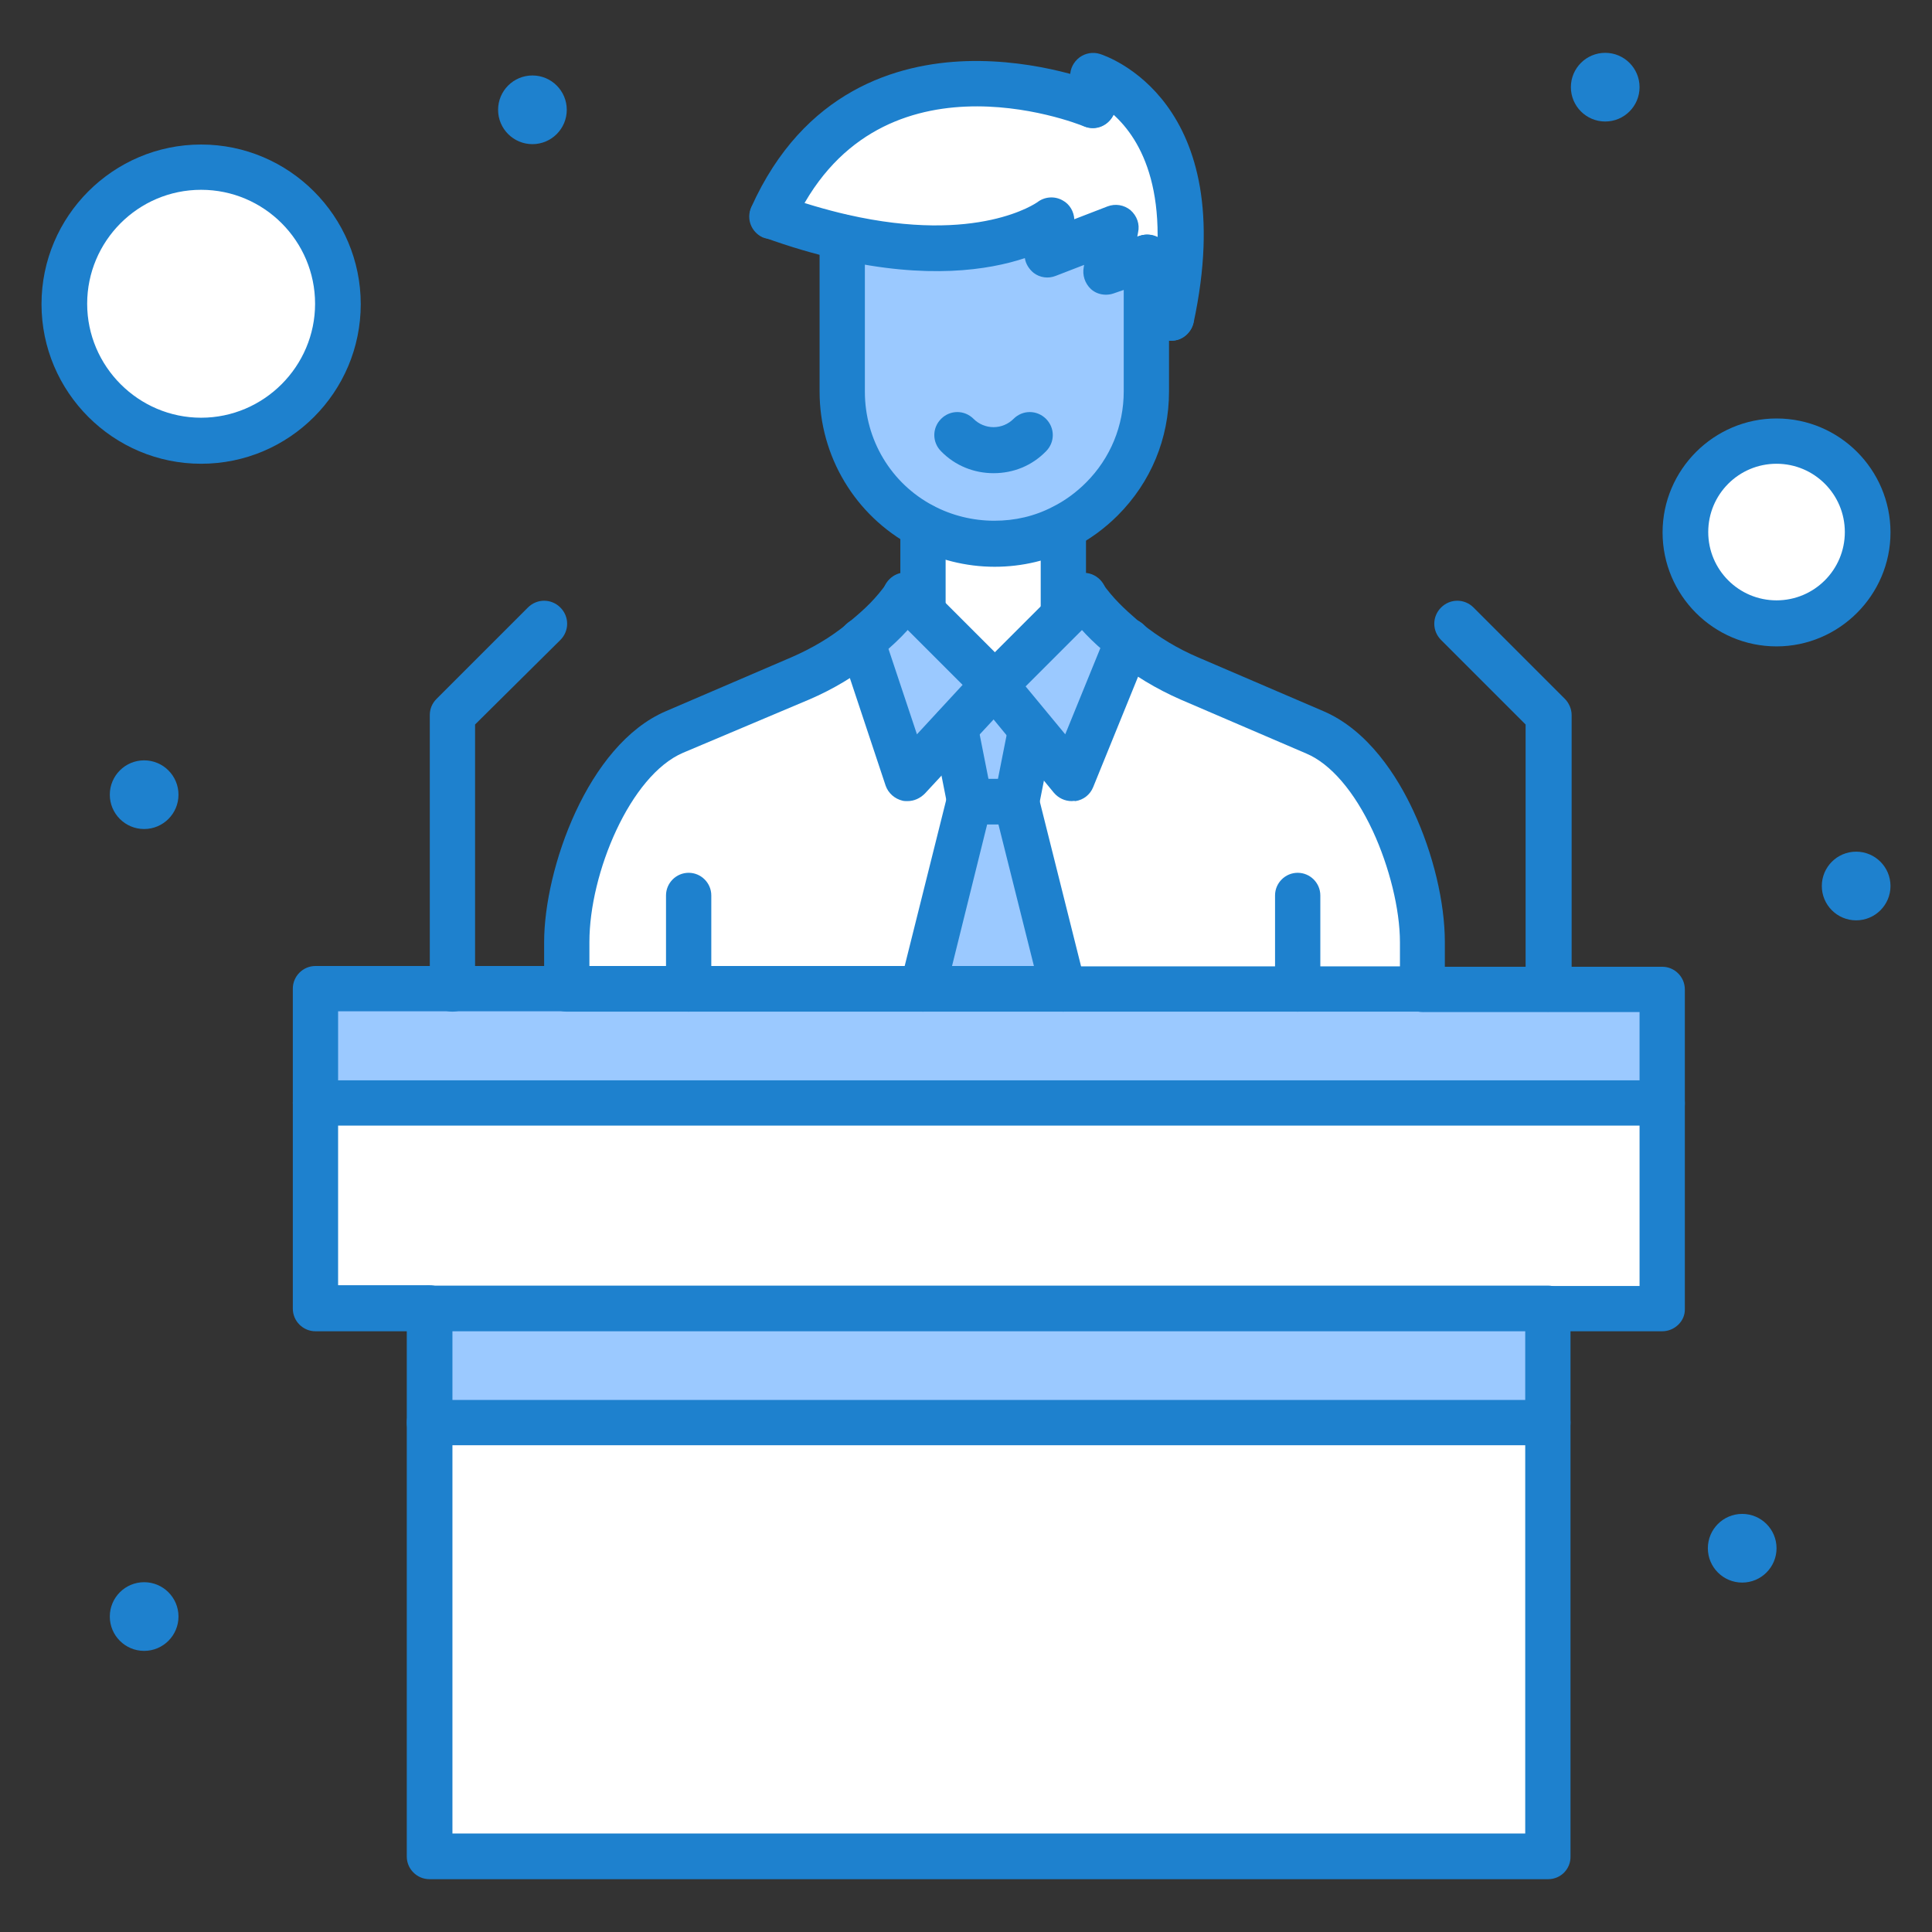 <?xml version="1.0" encoding="UTF-8"?> <svg xmlns="http://www.w3.org/2000/svg" id="Layer_1" height="512" viewBox="0 0 512 512" width="512"><rect x="0" y="0" width="512" height="512" fill="#333333" stroke="none"/><g><path d="m470.8 116.9c13.4 0 24.2 10.8 24.2 24.2s-10.8 24.2-24.2 24.2-24.2-10.8-24.2-24.2 10.8-24.2 24.2-24.2z" fill="#fff"></path><circle cx="53.3" cy="80.6" fill="#fff" r="36.3"></circle><path d="m113.8 377h296.4v114.9h-296.4z" fill="#fff"></path><path d="m113.8 346.7h296.4v30.2h-296.4z" fill="#9bc9ff"></path><path d="m440.5 292.3v54.4h-30.2-296.5-30.2v-54.4z" fill="#fff"></path><path d="m440.5 262v30.3h-356.9v-30.3h36.3 30.2 32.4 62.1 37.2 62.1 33.1 33.3z" fill="#9bc9ff"></path><path d="m287.2 157.8c3.3 4.6 6.3 7.5 10.6 11.2.3.3.7.5 1 .8l-14.8 36.4-10.7-13.1-9.7-11.8 18.2-18.2z" fill="#9bc9ff"></path><path d="m263.6 181.4-10.5 11.3-12.5 13.5-12.1-36.4c4.7-3.8 8-7 11.6-12l4.5 4.5z" fill="#9bc9ff"></path><path d="m263.6 181.4 9.7 11.8-3.9 19.2h-12.4l-3.9-19.7z" fill="#9bc9ff"></path><path d="m269.4 212.4 12.4 49.6h-37.2l12.4-49.6z" fill="#9bc9ff"></path><path d="m343.9 262h-62.1l-12.4-49.6 3.8-19.2 10.7 13.1 14.8-36.4c5 4 10.5 7.4 16.4 9.9l33.3 14.3c8.7 3.7 15.8 12.9 20.7 23.5 5 10.6 7.8 22.7 7.8 32.1v12.3z" fill="#fff"></path><path d="m182.5 262h-32.4v-12.4c0-18.8 11.2-48.2 28.5-55.7l33.3-14.3c5.8-2.5 11.3-5.8 16.2-9.7.1-.1.2-.1.3-.2l12.1 36.4 12.5-13.5 3.9 19.7-12.3 49.7z" fill="#fff"></path><path d="m281.8 163.2-18.2 18.2-19-19v-23c5.7 3 12.1 4.8 19 4.8 6.6 0 12.8-1.6 18.2-4.3z" fill="#fff"></path><path d="m293.1 72 10.9-3.7v35.5c0 11.1-4.5 21.2-11.8 28.5-3 3-6.5 5.5-10.3 7.5-5.5 2.8-11.7 4.3-18.2 4.3-6.9 0-13.3-1.7-19-4.8-12.7-6.8-21.3-20.2-21.3-35.6v-41c38.5 8.7 55.3-4.4 55.3-4.4l-1.1 9 18.1-7.1z" fill="#9bc9ff"></path><path d="m303.9 68.3-10.8 3.7 2.6-11.6-18.1 7.1 1.1-9s-16.8 13.1-55.3 4.4c-5.7-1.3-11.9-3.1-18.6-5.5 24.4-54.3 85-29.5 85-29.5v-7.8s32.3 9.9 20.7 64.2z" fill="#fff"></path><g fill="#1e81ce"><circle cx="491.9" cy="234.8" r="9.1"></circle><circle cx="461.7" cy="410.3" r="9.1"></circle><circle cx="425.4" cy="23.1" r="9.1"></circle><circle cx="141.1" cy="29.1" r="9.1"></circle><circle cx="38.2" cy="210.6" r="9.1"></circle><circle cx="38.2" cy="428.4" r="9.1"></circle><path d="m440.5 352.8h-30.2c-3.3 0-6-2.7-6-6s2.7-6 6-6h24.2v-72.6h-57.5c-3.3 0-6-2.7-6-6s2.7-6 6-6h63.5c3.3 0 6 2.7 6 6v84.7c.1 3.2-2.7 5.9-6 5.9z"></path><path d="m113.8 352.8h-30.2c-3.3 0-6-2.7-6-6v-84.8c0-3.3 2.7-6 6-6h66.5c3.3 0 6 2.7 6 6s-2.7 6-6 6h-60.5v72.6h24.2c3.3 0 6 2.7 6 6s-2.6 6.2-6 6.2z"></path><path d="m410.3 498h-296.5c-3.3 0-6-2.7-6-6v-145.3c0-3.3 2.7-6 6-6h296.4c3.3 0 6 2.7 6 6v145.2c.1 3.4-2.6 6.1-5.9 6.1zm-290.4-12.1h284.3v-133.1h-284.3z"></path><path d="m377 268.1h-95.2c-3.3 0-6-2.7-6-6s2.7-6 6-6h89.2v-6.4c0-8.7-2.8-20-7.2-29.5-4.9-10.5-11.2-17.8-17.6-20.5l-33.3-14.3c-6.4-2.8-12.4-6.4-17.9-10.8-.2-.1-.4-.3-.7-.6l-.3-.2c-4.6-3.8-7.9-7.1-11.7-12.3-2-2.7-1.4-6.5 1.3-8.4 2.7-2 6.5-1.4 8.4 1.3 3.1 4.3 5.8 6.8 9.6 10.1l.3.2c.2.1.3.3.5.4 4.7 3.8 9.7 6.8 15.1 9.1l33.3 14.3c11.8 5.1 19.5 17.2 23.8 26.5 5.2 11.2 8.3 24.1 8.3 34.7v12.3c.2 3.4-2.5 6.1-5.9 6.1z"></path><path d="m244.6 268.1h-94.4c-3.3 0-6-2.7-6-6v-12.4c0-19.4 11.5-52.3 32.2-61.2l33.3-14.3c5.3-2.3 10.3-5.2 14.7-8.8 0 0 0 0 .1-.1l.2-.2c4.7-3.8 7.5-6.6 10.5-10.8 2-2.7 5.8-3.3 8.5-1.3s3.3 5.7 1.3 8.5c-4.2 5.7-8 9.3-12.6 13-.2.1-.3.3-.5.4-5.3 4.3-11.2 7.8-17.5 10.5l-33.4 14.1c-14 6-24.8 31.9-24.8 50.1v6.4h88.4c3.3 0 6 2.7 6 6s-2.7 6.1-6 6.1z"></path><path d="m310.3 90.3c-.4 0-.8 0-1.3-.1-3.3-.7-5.3-3.9-4.6-7.2 6.7-31.5-2.1-46.1-9.3-52.6-1 2-3.1 3.5-5.5 3.5-3.3 0-6-2.7-6-6v-7.8c0-1.9.9-3.7 2.5-4.9 1.5-1.1 3.5-1.5 5.4-.9 1.5.5 37.5 12.2 24.8 71.3-.7 2.8-3.2 4.7-6 4.7z"></path><path d="m310.3 90.3c-2.4 0-4.7-1.4-5.6-3.8l-6.4-16c-1.2-3.1.3-6.6 3.4-7.9 3.1-1.2 6.6.3 7.9 3.4l6.4 16c1.2 3.1-.3 6.6-3.4 7.9-.8.3-1.5.4-2.3.4z"></path><path d="m293.1 78.1c-1.5 0-2.9-.5-4-1.5-1.6-1.5-2.3-3.7-1.9-5.8l.1-.6-7.5 2.9c-2 .8-4.2.5-5.9-.8-1.2-1-2.1-2.4-2.3-3.9-9.6 3.2-25.9 5.7-49.6.3-6.2-1.4-12.7-3.3-19.3-5.7-3.1-1.1-4.8-4.6-3.7-7.7s4.6-4.8 7.7-3.7c6.1 2.2 12.2 4 17.9 5.3 34.7 7.9 50.1-3.2 50.3-3.3 1.9-1.5 4.6-1.7 6.7-.5 1.9 1 3 3 3.1 5l8.8-3.4c2.1-.8 4.4-.4 6.1 1 1.7 1.5 2.5 3.7 2 5.9l-.2 1.1.7-.2c3.2-1.1 6.6.6 7.7 3.8s-.6 6.6-3.8 7.7l-11 3.8c-.6.2-1.3.3-1.9.3z"></path><path d="m204.6 63.4c-.8 0-1.7-.2-2.5-.5-3-1.4-4.4-4.9-3-8 13.9-30.9 38.6-38.1 57-38.7 19.3-.6 35.2 5.8 35.8 6.1 3.1 1.3 4.6 4.8 3.3 7.9s-4.8 4.6-7.9 3.3c-2.4-1-55.5-21.8-77.2 26.4-.9 2.2-3.2 3.5-5.5 3.5z"></path><path d="m263.3 125.4c-5.2 0-10.2-2-13.9-5.8-2.4-2.4-2.4-6.2 0-8.6s6.2-2.4 8.6 0c1.4 1.4 3.3 2.2 5.3 2.2s3.9-.8 5.3-2.2c2.4-2.4 6.2-2.4 8.6 0s2.4 6.2 0 8.6c-3.7 3.8-8.6 5.8-13.9 5.8z"></path><path d="m281.8 169.2c-3.3 0-6-2.7-6-6v-23.4c0-3.3 2.7-6.1 6-6.1s6 2.7 6 6v23.4c.1 3.4-2.7 6.1-6 6.1z"></path><path d="m244.6 168.4c-3.3 0-6-2.7-6-6v-23c0-3.3 2.7-6 6-6s6 2.7 6 6v23c0 3.3-2.7 6-6 6z"></path><path d="m263.6 150.2c-7.6 0-15.2-1.9-21.9-5.5-15.1-8.1-24.5-23.8-24.5-40.9v-41c0-3.3 2.7-6 6-6s6 2.7 6 6v41c0 12.7 6.9 24.3 18.1 30.2 4.9 2.6 10.5 4 16.2 4 5.5 0 10.7-1.2 15.5-3.7 3.2-1.6 6.2-3.8 8.8-6.4 6.5-6.5 10-15.1 10-24.2v-35.4c0-3.3 2.7-6 6-6s6 2.7 6 6v35.5c0 12.4-4.8 24-13.6 32.8-3.5 3.5-7.5 6.4-11.8 8.6-6.3 3.3-13.5 5-20.8 5z"></path><path d="m269.4 218.5c-.4 0-.8 0-1.2-.1-3.3-.7-5.4-3.8-4.7-7.1l3.8-19.2c.7-3.3 3.8-5.4 7.1-4.7s5.4 3.8 4.7 7.1l-3.8 19.2c-.5 2.8-3.1 4.8-5.9 4.8z"></path><path d="m257 218.5c-2.8 0-5.4-2-5.9-4.9l-3.9-19.7c-.7-3.3 1.5-6.5 4.7-7.1 3.3-.7 6.5 1.5 7.1 4.7l3.9 19.7c.7 3.3-1.5 6.5-4.7 7.1-.4.1-.8.2-1.2.2z"></path><path d="m281.8 268.1h-37.3c-1.9 0-3.6-.9-4.8-2.3-1.1-1.5-1.6-3.4-1.1-5.2l12.4-49.6c.7-2.7 3.1-4.6 5.9-4.6h12.4c2.8 0 5.2 1.9 5.9 4.6l12.3 49.1c.2.6.3 1.3.3 2 .1 3.3-2.6 6-6 6zm-29.5-12.1h21.7l-9.4-37.5h-3z"></path><path d="m240.5 212.3c-.4 0-.9 0-1.3-.1-2.1-.5-3.8-2-4.5-4l-12.1-36.4c-1.1-3.2.7-6.6 3.8-7.7 3.2-1.1 6.6.7 7.7 3.8l8.9 26.7 12.1-13.1-19.4-19.4c-2.4-2.4-2.4-6.2 0-8.6s6.2-2.4 8.6 0l23.6 23.6c2.3 2.3 2.4 6 .2 8.4l-23 24.8c-1.3 1.3-2.9 2-4.6 2z"></path><path d="m284 212.3c-1.8 0-3.5-.8-4.7-2.2l-20.4-24.8c-2-2.4-1.8-5.9.4-8.1l23.6-23.6c2.4-2.4 6.2-2.4 8.6 0s2.4 6.2 0 8.6l-19.7 19.7 10.5 12.7 11-27c1.3-3.1 4.8-4.6 7.9-3.3s4.6 4.8 3.3 7.9l-14.8 36.4c-.8 2-2.6 3.4-4.7 3.7-.4-.1-.7 0-1 0z"></path><path d="m182.5 268.1c-3.3 0-6-2.7-6-6v-24.8c0-3.3 2.7-6 6-6s6 2.7 6 6v24.7c.1 3.4-2.6 6.1-6 6.1z"></path><path d="m343.9 268.1c-3.3 0-6-2.7-6-6v-24.8c0-3.3 2.7-6 6-6s6 2.7 6 6v24.7c0 3.4-2.7 6.1-6 6.1z"></path><path d="m410.3 383h-296.5c-3.3 0-6-2.7-6-6s2.7-6 6-6h296.4c3.3 0 6 2.7 6 6s-2.6 6-5.9 6z"></path><path d="m410.3 268.1c-3.3 0-6-2.7-6-6v-70.1l-22.4-22.4c-2.4-2.4-2.4-6.2 0-8.6s6.2-2.4 8.6 0l24.2 24.2c1.1 1.1 1.8 2.7 1.8 4.3v72.5c-.2 3.4-2.9 6.1-6.2 6.1z"></path><path d="m119.9 268.1c-3.3 0-6-2.7-6-6v-72.6c0-1.6.6-3.1 1.8-4.3l24.2-24.2c2.4-2.4 6.2-2.4 8.6 0s2.4 6.2 0 8.6l-22.6 22.4v70c0 3.4-2.7 6.1-6 6.1z"></path><path d="m440.5 298.3h-356.9c-3.3 0-6-2.7-6-6s2.7-6 6-6h356.9c3.3 0 6 2.7 6 6 .1 3.3-2.7 6-6 6z"></path><path d="m53.3 122.9c-23.3 0-42.3-19-42.3-42.3s19-42.3 42.3-42.3 42.3 19 42.3 42.3-18.9 42.3-42.3 42.3zm0-72.6c-16.7 0-30.2 13.6-30.2 30.2s13.6 30.2 30.2 30.2 30.2-13.6 30.2-30.2-13.5-30.2-30.2-30.2z"></path><path d="m470.8 171.3c-16.7 0-30.2-13.6-30.2-30.2s13.6-30.2 30.2-30.2c16.7 0 30.2 13.6 30.2 30.2s-13.6 30.2-30.2 30.2zm0-48.4c-10 0-18.1 8.1-18.1 18.1s8.1 18.1 18.1 18.1 18.1-8.1 18.1-18.1-8.1-18.1-18.1-18.1z"></path></g></g></svg> 